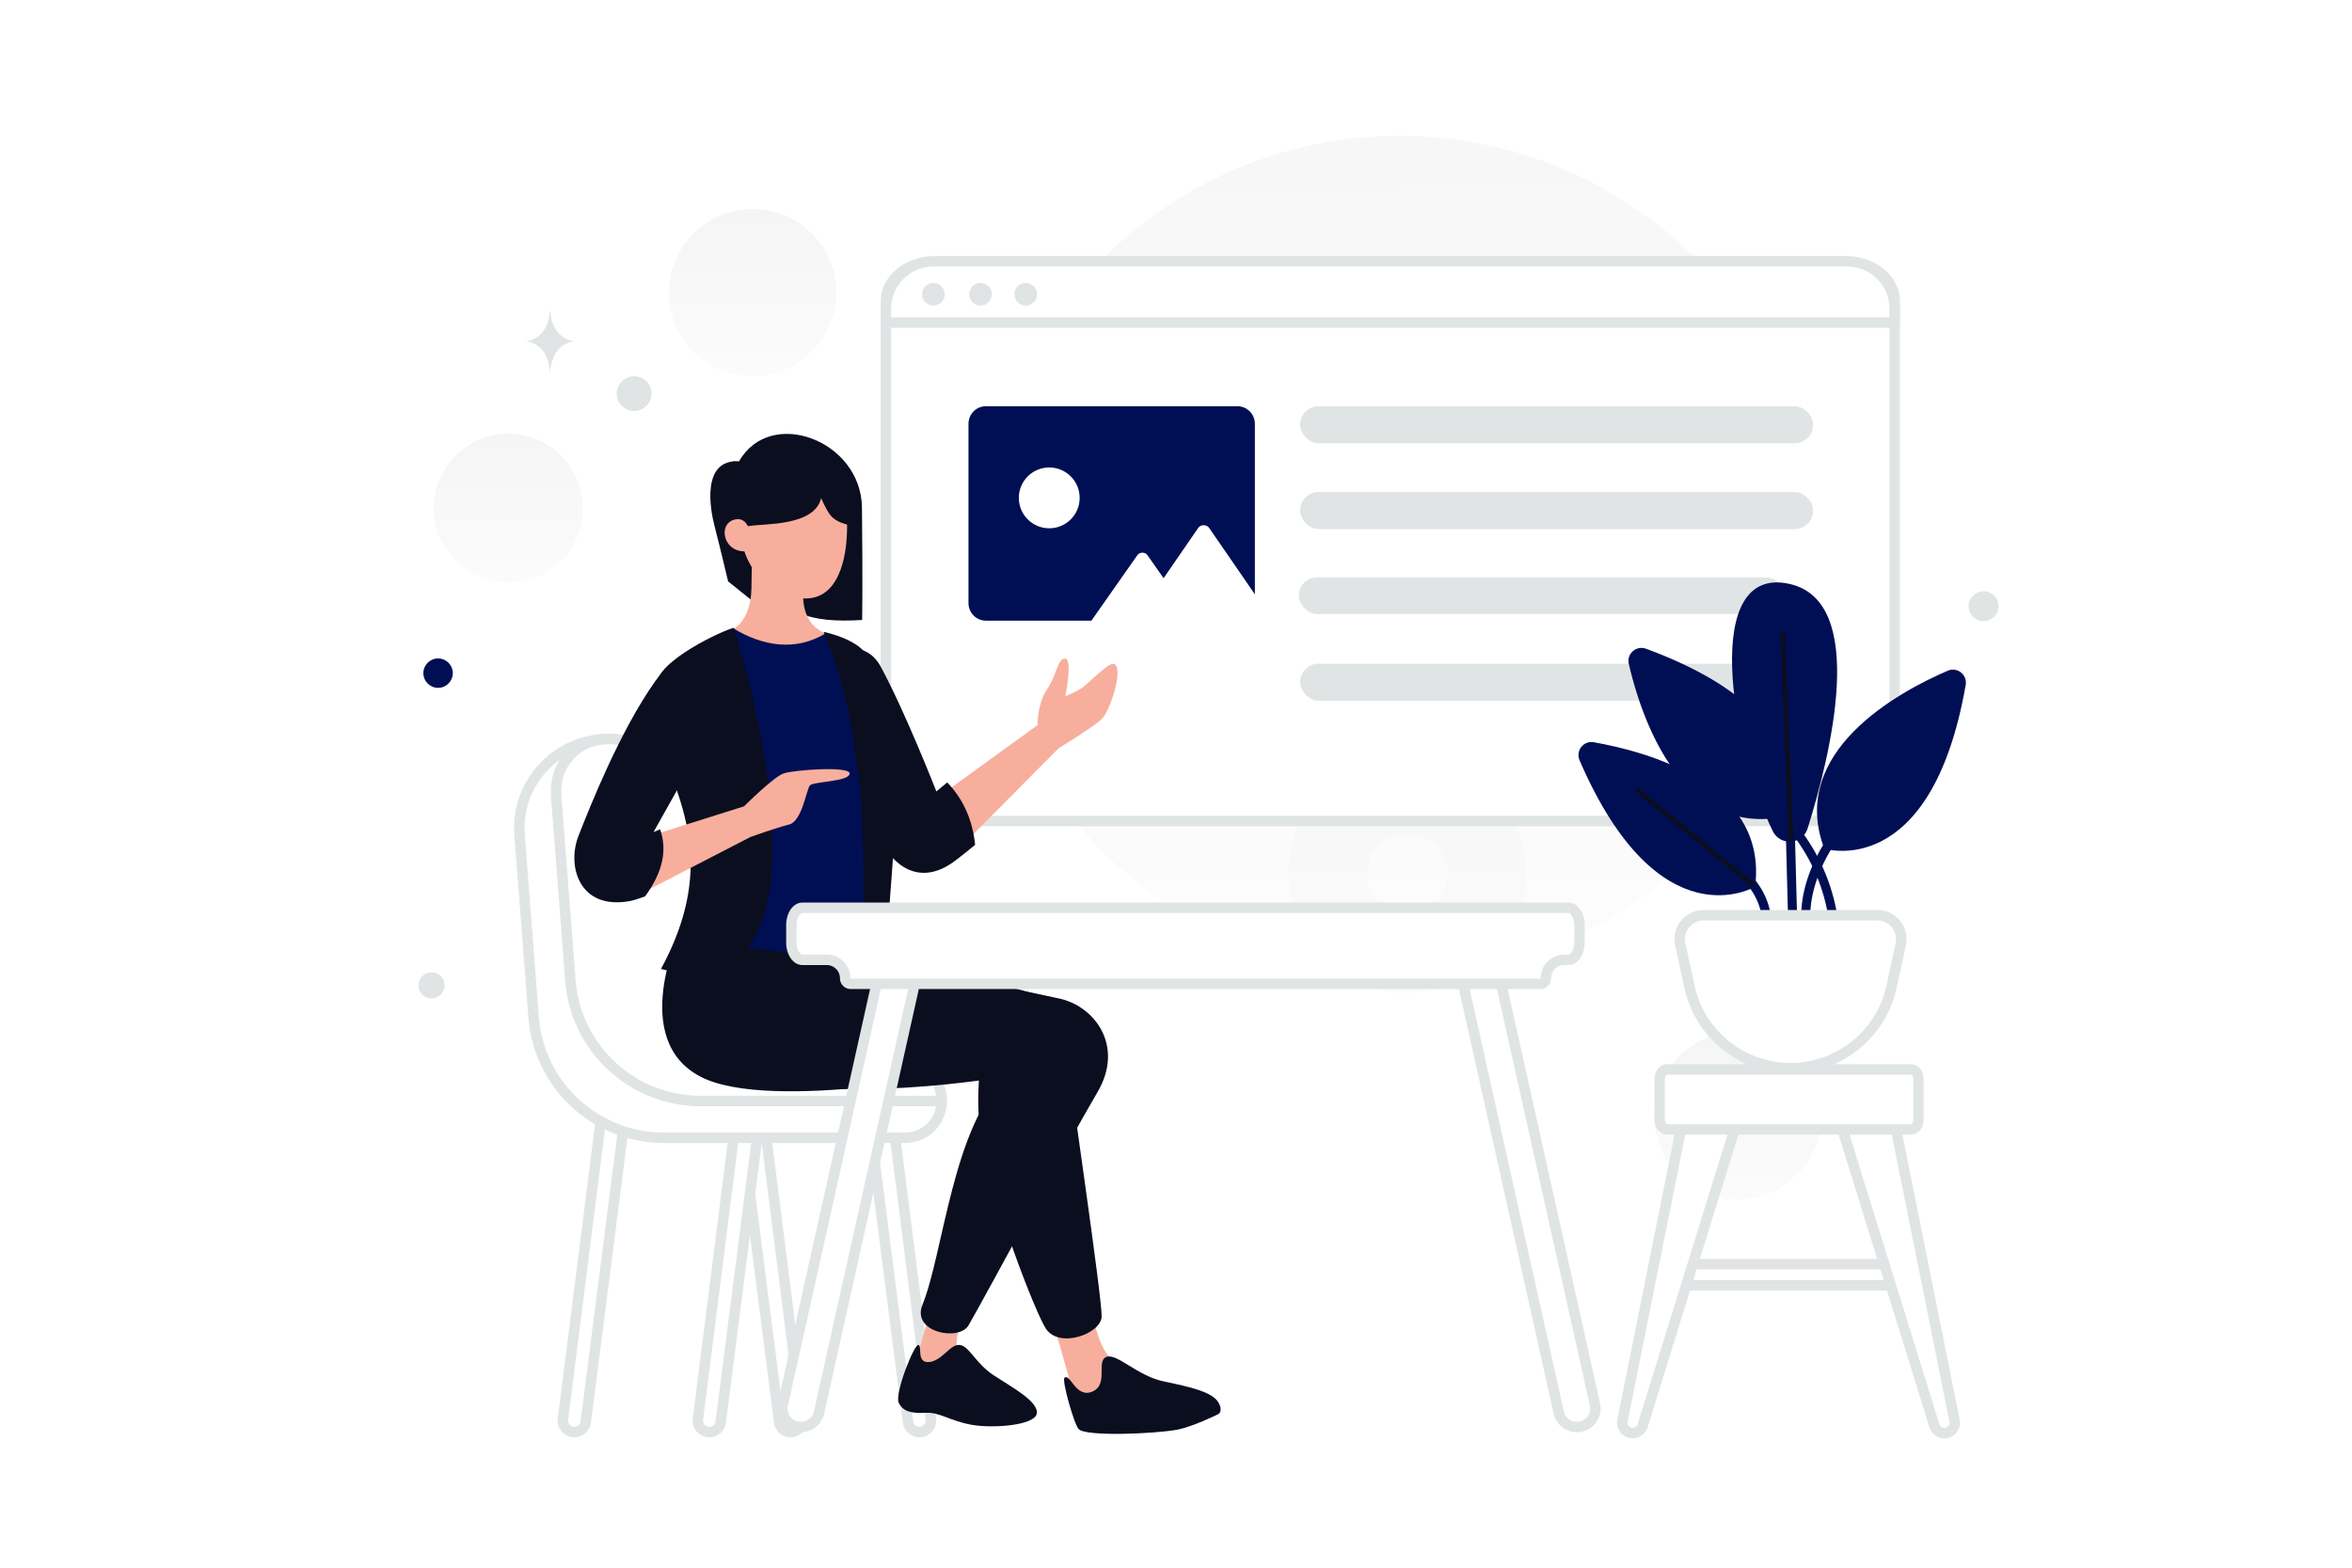 <svg width="900" height="600" viewBox="0 0 900 600" fill="none" xmlns="http://www.w3.org/2000/svg"><path fill="transparent" d="M0 0h900v600H0z"/><path opacity=".76" fill-rule="evenodd" clip-rule="evenodd" d="M696 212.5C696 123.858 624.142 52 535.5 52S375 123.858 375 212.5 446.858 373 535.5 373 696 301.142 696 212.5zm-261 0c0-55.505 44.995-100.5 100.5-100.5S636 156.995 636 212.5 591.005 313 535.5 313 435 268.005 435 212.5z" fill="url(#a)"/><path opacity=".76" fill-rule="evenodd" clip-rule="evenodd" d="M584 334.5c0-25.129-20.371-45.5-45.5-45.5S493 309.371 493 334.5s20.371 45.5 45.5 45.5 45.5-20.371 45.5-45.5zm-61 0c0-8.56 6.94-15.5 15.5-15.5 8.56 0 15.5 6.94 15.5 15.5 0 8.56-6.94 15.5-15.5 15.5-8.56 0-15.5-6.94-15.5-15.5z" fill="url(#b)"/><circle cx="194.5" cy="194.5" r="28.5" fill="url(#c)"/><circle cx="288" cy="112" r="32" fill="url(#d)"/><g filter="url(#e)"><circle cx="665" cy="427" r="32" fill="url(#f)"/></g><path d="M706.859 314.23H357.141c-10.357 0-18.141-6.996-18.141-14.926V115.157c0-7.931 7.784-14.927 18.141-14.927h349.718c10.357 0 18.141 6.996 18.141 14.927v184.147c0 7.93-7.784 14.926-18.141 14.926z" fill="#fff" stroke="#E1E4E5" stroke-width="4"/><path fill-rule="evenodd" clip-rule="evenodd" d="M370.59 162.214v68.594c0 3.724 2.981 6.739 6.662 6.739h40.379l17.625-25.124c.841-1.198 2.942-1.198 3.782 0l6.171 8.798.048.068.042-.06 13.234-19.216c.915-1.33 3.209-1.33 4.124 0l17.527 25.452v-65.251c0-3.723-2.989-6.738-6.663-6.738h-96.269c-3.681 0-6.662 3.015-6.662 6.738z" fill="#000f54"/><path d="M401.497 202.195c-6.429 0-11.641-5.212-11.641-11.641s5.212-11.641 11.641-11.641 11.64 5.212 11.64 11.641-5.211 11.641-11.64 11.641z" fill="#fff"/><path d="M725 123.465H339v-5.324c0-10.017 8.124-18.141 18.141-18.141h349.718c10.017 0 18.141 8.124 18.141 18.141v5.324z" fill="#fff" stroke="#E1E4E5" stroke-width="4"/><path d="M357.178 116.941a4.326 4.326 0 1 0 0-8.652 4.326 4.326 0 0 0 0 8.652zm18.023 0a4.325 4.325 0 1 0 0-8.65 4.325 4.325 0 0 0 0 8.65zm17.302 0a4.326 4.326 0 1 0 0-8.652 4.326 4.326 0 0 0 0 8.652z" fill="#E1E4E5"/><rect x="497.485" y="155.476" width="196.314" height="14.182" rx="7.091" fill="#E1E4E5"/><rect x="497.485" y="188.32" width="196.314" height="14.182" rx="7.091" fill="#E1E4E5"/><rect x="497" y="221" width="186" height="14" rx="7" fill="#E1E4E5"/><rect x="497.485" y="254.006" width="196.314" height="14.182" rx="7.091" fill="#E1E4E5"/><path fill-rule="evenodd" clip-rule="evenodd" d="M286.071 415.086a4.48 4.48 0 0 1 5.071 3.874l15.734 124.173a4.4 4.4 0 0 1-8.731 1.112l-15.894-124.152a4.481 4.481 0 0 1 3.82-5.007z" fill="#fff" stroke="#E1E4E5" stroke-width="4" stroke-linecap="round" stroke-linejoin="round"/><path fill-rule="evenodd" clip-rule="evenodd" d="M287.87 415.086a4.482 4.482 0 0 0-5.072 3.874l-15.734 124.173a4.4 4.4 0 0 0 8.732 1.112l15.894-124.152a4.482 4.482 0 0 0-3.82-5.007zm47.5 0a4.482 4.482 0 0 1 5.072 3.874l15.734 124.173a4.4 4.4 0 0 1-8.732 1.112L331.55 420.093a4.482 4.482 0 0 1 3.82-5.007zm-99.147 0a4.481 4.481 0 0 0-5.072 3.874l-15.734 124.173a4.4 4.4 0 0 0 8.731 1.112l15.895-124.152a4.482 4.482 0 0 0-3.82-5.007z" fill="#fff" stroke="#E1E4E5" stroke-width="4" stroke-linecap="round" stroke-linejoin="round"/><path fill-rule="evenodd" clip-rule="evenodd" d="M346.365 435.468c7.714 0 13.968-6.254 13.968-13.968 0-7.715-6.254-13.968-13.968-13.968h-30.443c-22.914 0-42.067-17.434-44.215-40.248l-5.043-53.555c-1.647-17.49-16.33-30.855-33.897-30.855-19.833 0-35.468 16.884-33.947 36.658l5.367 69.771c2.004 26.05 23.726 46.165 49.853 46.165h92.325z" fill="#fff" stroke="#E1E4E5" stroke-width="4" stroke-linecap="round" stroke-linejoin="round"/><path fill-rule="evenodd" clip-rule="evenodd" d="M360.333 421.165a.22.22 0 0 1-.219.218h-91.999c-26.122 0-47.843-20.11-49.852-46.155l-5.356-69.437a34.356 34.356 0 0 1-.038-4.755c.594-9.64 8.55-17.548 18.192-18.105.66-.038 1.326-.057 1.996-.057 17.522 0 32.167 13.327 33.814 30.771l5.042 53.39c2.149 22.756 21.255 40.142 44.112 40.142h30.376c7.694 0 13.932 6.238 13.932 13.932v.056z" fill="#fff"/><path d="m218.263 375.228-1.994.154 1.994-.154zm-5.356-69.437 1.994-.153-1.994.153zm53.964 7.854 1.992-.188-1.992.188zm5.042 53.39 1.991-.188-1.991.188zm-40.852-84.104.115 1.997-.115-1.997zm129.272 138.234 2 .008-2-.008zm-92.218-1.782h91.999v4h-91.999v-4zm-47.858-44.309c1.929 25.004 22.78 44.309 47.858 44.309v4c-27.167 0-49.756-20.914-51.846-48.001l3.988-.308zm-5.356-69.436 5.356 69.436-3.988.308-5.356-69.437 3.988-.307zm-.036-4.479a32.403 32.403 0 0 0 .036 4.479l-3.988.307a36.327 36.327 0 0 1-.04-5.032l3.992.246zm18.192-16.285c-.631 0-1.259.018-1.881.054l-.23-3.994c.698-.04 1.403-.06 2.111-.06v4zm31.823 28.959c-1.55-16.416-15.333-28.959-31.823-28.959v-4c18.553 0 34.061 14.112 35.806 32.583l-3.983.376zm5.042 53.39-5.042-53.39 3.983-.376 5.041 53.39-3.982.376zm46.103 41.954c-23.889 0-43.857-18.171-46.103-41.954l3.982-.376c2.052 21.728 20.296 38.33 42.121 38.33v4zm30.376 0h-30.376v-4h30.376v4zm11.932 11.932c0-6.59-5.342-11.932-11.932-11.932v-4c8.799 0 15.932 7.133 15.932 15.932h-4zm0 .048v-.048h4v.064l-4-.016zm-147.46-120.244c.656-10.653 9.422-19.363 20.073-19.979l.23 3.994c-8.633.498-15.779 7.604-16.311 16.231l-3.992-.246zm149.241 118.47c-.981 0-1.777.793-1.781 1.774l4 .016a2.219 2.219 0 0 1-2.219 2.21v-4z" fill="#E1E4E5"/><path d="M676.245 357.41c.947 0 1.708-.761 1.723-1.694.33-18-14.096-25.795-14.714-26.125a1.734 1.734 0 0 0-2.339.732 1.742 1.742 0 0 0 .717 2.34c.029.014 3.374 1.809 6.603 5.555 4.278 4.952 6.388 10.823 6.259 17.441a1.74 1.74 0 0 0 1.694 1.765c.028-.014.043-.014.057-.014zm5.569-44.685s20.082-37.881-51.963-64.436c-3.717-1.364-7.478 1.909-6.588 5.77 4.55 19.723 19.464 65.829 58.551 58.666z" fill="#000f54"/><path d="M701.58 353.979c.086 0 .172 0 .244-.014a1.733 1.733 0 0 0 1.464-1.967c-4.995-34.464-30.675-50.484-33.575-52.206-.818-.488-1.894-.23-2.382.588a1.727 1.727 0 0 0 .588 2.369l.043.014c1.22.718 7.622 4.68 14.512 12.402 9.503 10.68 15.359 23.225 17.398 37.307.129.89.861 1.507 1.708 1.507z" fill="#000f54"/><path d="M691.002 353.979h.086a1.741 1.741 0 0 0 1.651-1.808c-.689-14.742 8.67-28.192 8.756-28.336a1.74 1.74 0 0 0-.416-2.411 1.74 1.74 0 0 0-2.412.416c-.416.588-10.134 14.57-9.387 30.488a1.722 1.722 0 0 0 1.722 1.651zm-4.967 2.541h.043a1.722 1.722 0 0 0 1.679-1.78l-1.478-56.082a1.723 1.723 0 0 0-1.78-1.68 1.722 1.722 0 0 0-1.679 1.78l1.478 56.068a1.744 1.744 0 0 0 1.737 1.694z" fill="#000f54"/><path d="M698.064 324.797s40.866 12.991 54.115-62.657c.689-3.904-3.215-7.004-6.861-5.44-18.589 7.995-61.293 30.919-47.254 68.097zm-26.47 14.555s-36.732 22.12-67.178-48.388c-1.564-3.632 1.507-7.565 5.412-6.89 19.938 3.474 66.79 15.861 61.766 55.278z" fill="#000f54"/><path d="M678.326 318.05c2.842 5.886 11.426 5.24 13.378-1.004 8.713-27.819 23.312-86.786-6.919-93.562-33.904-7.593-22.55 61.293-6.459 94.566z" fill="#000f54"/><path d="M685.303 321.826h.043a.945.945 0 0 0 .904-.977l-3.186-78.848a.936.936 0 0 0-.976-.904.945.945 0 0 0-.905.976l3.173 78.848c.014.503.43.905.947.905zm-14.727 17.641a.941.941 0 0 0 .732-.344c.33-.402.273-1.005-.129-1.321l-43.666-35.742c-.402-.33-1.005-.273-1.321.129a.936.936 0 0 0 .129 1.321l43.666 35.742a.935.935 0 0 0 .589.215z" fill="#0A0E1F"/><path d="M651.954 350.276c-5.876 0-10.25 5.426-9.002 11.167l.803 3.632 1.68 7.708.789 3.646.276 1.259c3.971 18.163 20.054 31.11 38.646 31.11 18.592 0 34.676-12.947 38.647-31.11l.275-1.259.789-3.646 1.68-7.708.789-3.632c1.254-5.738-3.117-11.167-8.991-11.167h-66.381zm82.49 141.684h-100.58a1.157 1.157 0 0 1-1.163-1.162v-5.828c0-.646.517-1.163 1.163-1.163h100.594c.646 0 1.163.517 1.163 1.163v5.828a1.178 1.178 0 0 1-1.177 1.162z" fill="#fff" stroke="#E1E4E5" stroke-width="4" stroke-linecap="round" stroke-linejoin="round"/><path d="M660.759 410.715c4.797 0 8.22 4.65 6.795 9.23l-39.007 125.741a3.982 3.982 0 0 1-7.706-1.964l24.335-121.15.688-3.424a10.503 10.503 0 0 1 10.296-8.433h4.599zm87.155 133.007a3.981 3.981 0 0 1-7.706 1.964L700.01 416.141c-.834-2.694 1.18-5.426 4-5.426h14.242c1.706 0 3.176 1.2 3.519 2.871l26.143 130.136z" fill="#fff" stroke="#E1E4E5" stroke-width="4" stroke-linecap="round" stroke-linejoin="round"/><path d="M637.879 409.28h93.427c1.555 0 2.809 1.685 2.809 3.773v15.42c0 2.088-1.254 3.774-2.809 3.774h-93.427c-1.554 0-2.808-1.686-2.808-3.774v-15.42c0-2.088 1.254-3.773 2.808-3.773z" fill="#fff" stroke="#E1E4E5" stroke-width="4" stroke-linecap="round" stroke-linejoin="round"/><path fill-rule="evenodd" clip-rule="evenodd" d="M369.928 500.533s-7.78 15.715-1.402 20.667c6.388 4.953 23.262 14.235 23.262 14.235l-44.704-2.809 9.937-34.274 12.907 2.181z" fill="#F8AE9D"/><path fill-rule="evenodd" clip-rule="evenodd" d="M351.511 514.753c1.407.672-.906 6.986 4.044 6.542 4.948-.442 8.055-6.969 11.704-6.545 3.65.423 5.967 6.995 12.915 11.573 6.947 4.579 17.248 10.039 16.558 14.643-.69 4.603-16.9 5.836-25.113 4.312-8.212-1.523-12.045-4.824-17.373-4.561-5.328.263-8.676-.389-10.347-3.81-1.669-3.422 5.989-22.929 7.612-22.154zm-48.926-152.729c13.534.604 88.86 17.265 102.545 20.095 13.686 2.831 25.256 18.147 14.82 35.882-11.721 19.908-41.963 76.448-49.306 89.194-3.634 6.308-21.969 2.771-17.662-7.817 8.028-19.739 11.757-69.324 32.225-87.403 0 0-68.836 11.98-98.57-1.743-21.61-9.975-16.721-49.669 15.948-48.208z" fill="#0A0E1F"/><path fill-rule="evenodd" clip-rule="evenodd" d="M396.998 277.544s-.153-8.046 3.699-13.801c3.852-5.755 4.005-11.868 6.921-11.668 2.915.2.028 14.409.028 14.409s3.699-1.413 6.356-3.201c2.658-1.787 10.715-10.599 12.598-9.038 3.193 2.661-1.95 17.669-4.75 20.67-2.81 3.001-16.678 11.388-16.678 11.388l-40.84 41.144-6.106-21.842 38.772-28.061z" fill="#F8AE9D"/><path fill-rule="evenodd" clip-rule="evenodd" d="M315.309 273.911c6.296 14.602 17.823 41.427 22.576 49.43 5.955 10.022 15.346 14.438 26.342 7.002 2.3-1.556 8.907-6.998 8.907-6.998-.977-9.525-4.536-17.487-10.671-23.888l-4.166 3.447s-11.815-30.288-21.319-47.833c-8.232-15.179-31.252-3.358-21.669 18.84zm-27.209-56.68v12.921l-9.488-7.64s-2.917-12.379-5.289-21.573c-1.487-5.766-5.111-25.279 9.478-24.365 11.951-21.067 46.757-8.028 47.034 17.71.333 30.956.061 43.009.061 43.009-19.682 1.129-30.76-1.716-41.796-20.062z" fill="#0A0E1F"/><path fill-rule="evenodd" clip-rule="evenodd" d="M278.407 241.832s8.827-2.072 9.133-16.535c.306-14.462.091-19.399.091-19.399l19.443-.351s.211 16.119.214 21.949c.009 14.175 10.433 15.337 10.433 15.337s-1.782 11.696-19.399 12.686c-13.755.775-19.915-13.687-19.915-13.687z" fill="#F8AE9D"/><path fill-rule="evenodd" clip-rule="evenodd" d="M283.099 198.676c-8.673-.336-7.259 12.361 1.751 12.344 0 0 5.233 18.036 23.401 18.036 14.755 0 15.715-21.021 15.849-25.215.144-4.471.162-19.161.162-19.161l-41.501-.019.338 14.015z" fill="#F8AE9D"/><path fill-rule="evenodd" clip-rule="evenodd" d="M282.428 198.593c3.594.592 3.158 2.972 4.135 2.764 4.963-1.055 25.052.337 27.639-10.71 3.218 6.901 4.005 8.598 11.092 10.451v-20.224l-44.825-4.3s.695 21.809 1.959 22.019z" fill="#0A0E1F"/><path fill-rule="evenodd" clip-rule="evenodd" d="M280.379 240.353c11.077 6.784 23.883 9.271 35.803 1.904 19.454 38.359 24.302 84.126 19.623 134.71-28.367 11.231-52.209 9.022-72.506-3.814l17.08-132.8z" fill="#000f54"/><path fill-rule="evenodd" clip-rule="evenodd" d="M418.419 501.164s-.235 18.496 15.006 25.412c15.232 6.915 26.084 6.498 24.703 11.845-1.381 5.345-41.028 5.129-44.73.948-3.156-3.556-10.018-36.675-11.908-34.143l16.929-4.062z" fill="#F8AE9D"/><path fill-rule="evenodd" clip-rule="evenodd" d="M407.35 527.285c2.335-1.68 4.299 8.012 10.644 5.316 6.344-2.694 1.341-11.602 5.334-13.245 3.993-1.644 11.703 7.19 21.943 9.337 10.24 2.146 18.554 4.025 20.917 8.01 2.035 3.426 0 4.521 0 4.521s-9.858 4.923-15.983 6.006c-8.899 1.574-34.618 2.623-37.436-.247-1.73-1.761-6.587-18.856-5.419-19.698zM260.181 356.306s-19.676 41.553 7.975 55.822c26.74 13.799 106.793-2.522 106.793-2.522s-1.43 11.517 0 21.789c3.736 26.827 21.504 71.523 25.264 77.139 5.198 7.766 21.035 1.909 21.333-4.558.298-6.466-11.938-89.058-13.799-104.807-1.851-15.751-7.696-18.039-24.766-22.344-3.922-.989-50.297-12.514-54.546-12.179-36.503 2.887-68.254-8.34-68.254-8.34z" fill="#0A0E1F"/><path fill-rule="evenodd" clip-rule="evenodd" d="M280.863 240.384c18.345 60.095 29.347 145.294-27.947 130.472 30.435-56.037-10.94-81.258-1.562-110.219 3.206-9.902 29.27-21.03 29.509-20.253zm34.348 1.452c7.001 17.559 10.366 31.336 13.505 57.109 2.619 21.465 1.308 65.761 1.308 65.761l8.652 1.701s6.184-68.434 4.117-77.246c-3.47-14.786-5.821-23.425-10.403-36.942-2.524-7.419-17.179-10.383-17.179-10.383z" fill="#0A0E1F"/><path fill-rule="evenodd" clip-rule="evenodd" d="M284.715 308.607s11.296-11.31 15.208-12.623c3.912-1.312 25.34-2.889 25.195.077-.164 3.177-13.953 2.995-15.228 4.558-1.275 1.562-3.048 13.729-7.868 14.929-4.81 1.2-14.781 4.751-14.781 4.751l-44.385 22.933 4.729-22.932 37.13-11.693z" fill="#F8AE9D"/><path fill-rule="evenodd" clip-rule="evenodd" d="M250.719 260.72c-13.463 19.001-24.958 47.944-29.37 59.228-4.412 11.285.039 28.305 19.44 24.963 2.31-.397 6.068-1.859 6.068-1.859 7.133-9.779 8.385-18.175 5.722-25.65l-2.509 1.059s19.283-34.18 23.992-43.343c7.865-15.302-11.484-31.14-23.343-14.398z" fill="#0A0E1F"/><path d="M306.483 546.164a7.1 7.1 0 0 0 6.929-5.554l38.267-171.65c.989-4.439-2.388-8.651-6.935-8.651a7.104 7.104 0 0 0-6.935 5.559L299.553 537.52c-.988 4.435 2.386 8.644 6.93 8.644zm296.899 0a7.098 7.098 0 0 1-6.929-5.554l-38.269-171.658c-.989-4.434 2.385-8.643 6.929-8.643a7.1 7.1 0 0 1 6.929 5.554l38.269 171.657c.988 4.435-2.386 8.644-6.929 8.644z" fill="#fff" stroke="#E1E4E5" stroke-width="4" stroke-linecap="round" stroke-linejoin="round"/><path fill-rule="evenodd" clip-rule="evenodd" d="M604.4 360.626v-6.456c0-3.705-1.893-6.708-4.218-6.726H307.045c-2.338 0-4.218 3.021-4.218 6.726v6.456c0 3.723 1.892 6.726 4.218 6.726h9.313a7.051 7.051 0 0 1 7.052 7.051c0 1.18.959 2.13 2.144 2.13h263.858c1.173 0 2.132-.95 2.132-2.13a7.051 7.051 0 0 1 7.052-7.051h1.586c2.338 0 4.218-3.003 4.218-6.726z" fill="#fff"/><path d="m600.182 347.444.015-2h-.015v2zm2.218 6.726v6.456h4v-6.456h-4zm-2.234-4.726c.238.002.751.165 1.303 1.044.535.852.931 2.148.931 3.682h4c0-2.171-.551-4.229-1.543-5.81-.976-1.553-2.572-2.9-4.66-2.916l-.031 4zm-293.121 0h293.137v-4H307.045v4zm-2.218 4.726c0-1.537.394-2.839.928-3.692.55-.88 1.057-1.034 1.29-1.034v-4c-2.106 0-3.707 1.356-4.682 2.913-.99 1.583-1.536 3.645-1.536 5.813h4zm0 6.456v-6.456h-4v6.456h4zm2.218 4.726c-.229 0-.737-.153-1.288-1.031-.534-.85-.93-2.15-.93-3.695h-4c0 2.178.549 4.24 1.543 5.823.977 1.554 2.578 2.903 4.675 2.903v-4zm9.313 0h-9.313v4h9.313v-4zm9.196 9.181c-.095 0-.144-.069-.144-.13h-4c0 2.299 1.87 4.13 4.144 4.13v-4zm263.858 0H325.554v4h263.858v-4zm.132-.13c0 .068-.056.13-.132.13v4a4.132 4.132 0 0 0 4.132-4.13h-4zm10.638-9.051h-1.586v4h1.586v-4zm2.218-4.726c0 1.547-.395 2.848-.927 3.697-.548.873-1.054 1.029-1.291 1.029v4c2.101 0 3.703-1.346 4.68-2.905.993-1.583 1.538-3.646 1.538-5.821h-4zm-8.856 13.777a5.051 5.051 0 0 1 5.052-5.051v-4a9.052 9.052 0 0 0-9.052 9.051h4zm-277.186-5.051a5.051 5.051 0 0 1 5.052 5.051h4a9.052 9.052 0 0 0-9.052-9.051v4z" fill="#E1E4E5"/><circle r="5.631" transform="matrix(-1 0 0 1 167.631 257.631)" fill="#000f54"/><circle r="5.003" transform="scale(1 -1) rotate(-75 -163.177 -296.162)" fill="#E1E4E5"/><circle r="6.655" transform="matrix(-1 0 0 1 242.655 150.655)" fill="#E1E4E5"/><circle r="5.724" transform="matrix(0 1 1 0 759.011 232.011)" fill="#E1E4E5"/><path d="M210.429 119h.138c.818 11.432 9.433 11.608 9.433 11.608s-9.5.183-9.5 13.392c0-13.209-9.5-13.392-9.5-13.392s8.612-.176 9.429-11.608z" fill="#E1E4E5"/><defs><linearGradient id="a" x1="542.344" y1="552.971" x2="532.446" y2="-297.193" gradientUnits="userSpaceOnUse"><stop stop-color="#fff"/><stop offset="1" stop-color="#EEE"/></linearGradient><linearGradient id="b" x1="540.44" y1="431.02" x2="537.634" y2="190.007" gradientUnits="userSpaceOnUse"><stop stop-color="#fff"/><stop offset="1" stop-color="#EEE"/></linearGradient><linearGradient id="c" x1="195.715" y1="254.957" x2="193.958" y2="103.994" gradientUnits="userSpaceOnUse"><stop stop-color="#fff"/><stop offset="1" stop-color="#EEE"/></linearGradient><linearGradient id="d" x1="289.365" y1="179.882" x2="287.391" y2="10.379" gradientUnits="userSpaceOnUse"><stop stop-color="#fff"/><stop offset="1" stop-color="#EEE"/></linearGradient><linearGradient id="f" x1="666.365" y1="494.882" x2="664.391" y2="325.379" gradientUnits="userSpaceOnUse"><stop stop-color="#fff"/><stop offset="1" stop-color="#EEE"/></linearGradient><filter id="e" x="624.845" y="386.845" width="80.31" height="80.31" filterUnits="userSpaceOnUse" color-interpolation-filters="sRGB"><feFlood flood-opacity="0" result="BackgroundImageFix"/><feBlend in="SourceGraphic" in2="BackgroundImageFix" result="shape"/><feGaussianBlur stdDeviation="4.077" result="effect1_foregroundBlur"/></filter></defs></svg>